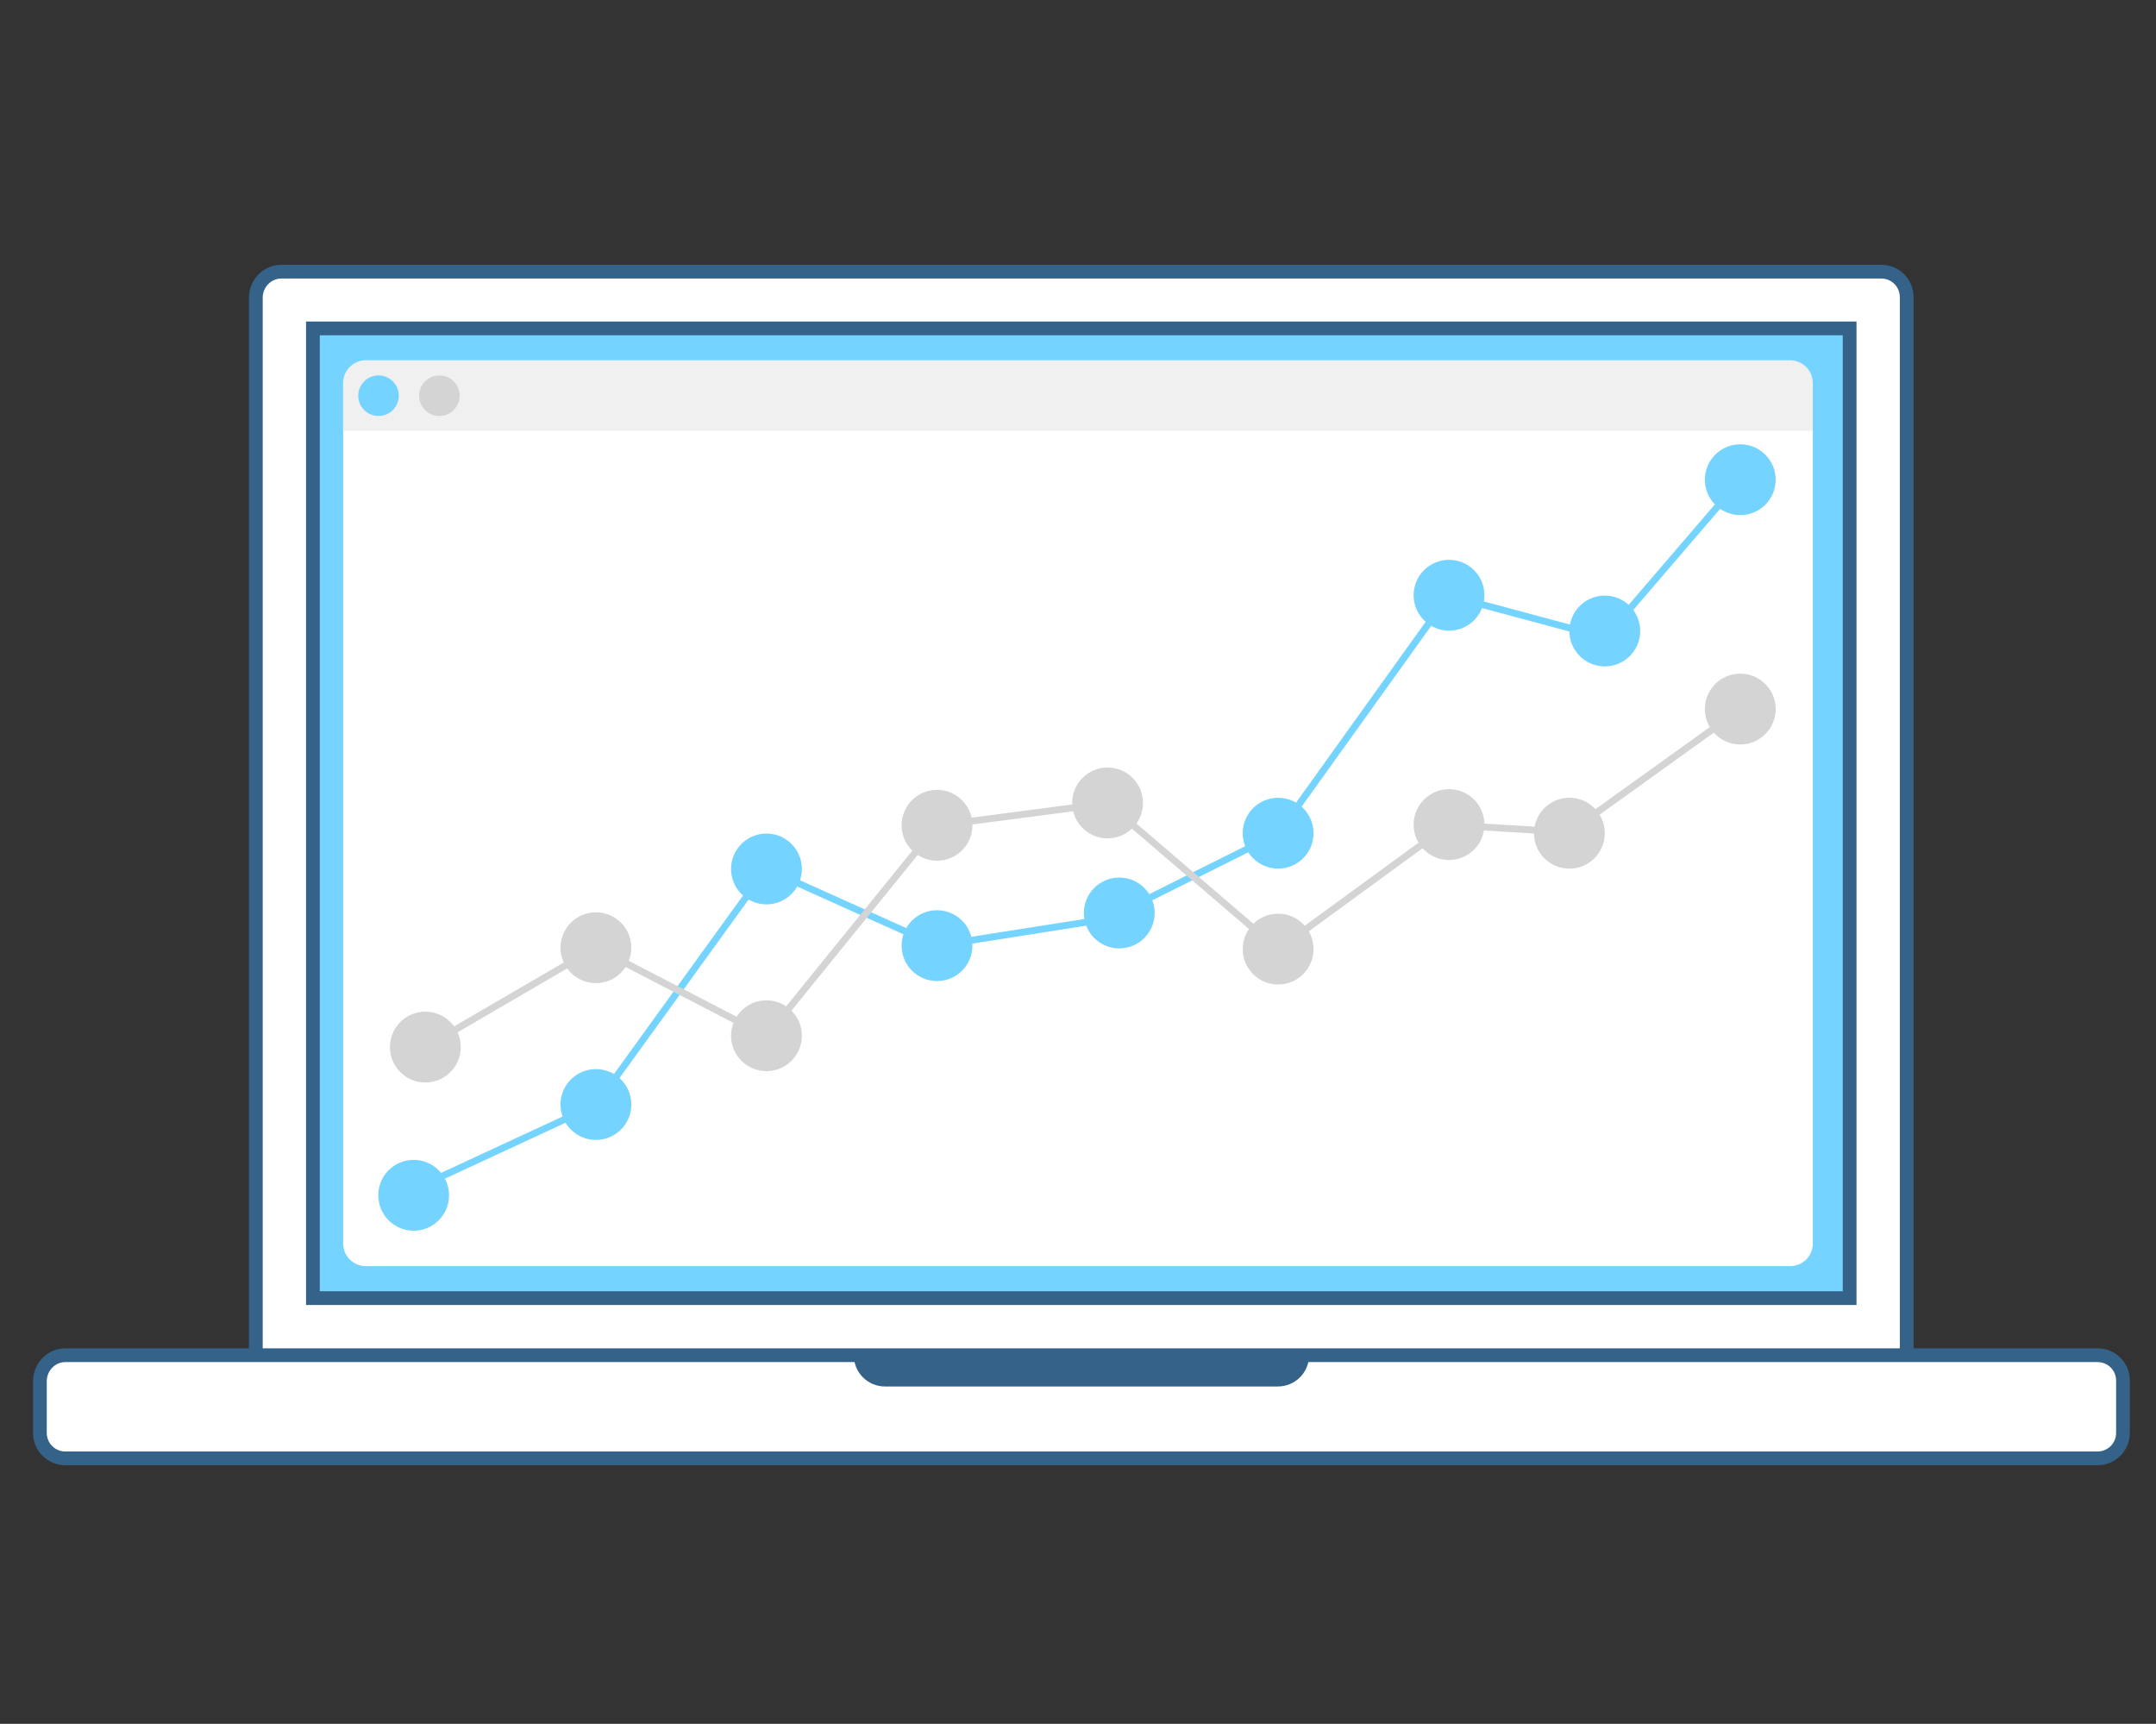 <?xml version="1.0" encoding="utf-8"?>
<!-- Generator: Adobe Illustrator 24.0.1, SVG Export Plug-In . SVG Version: 6.00 Build 0)  -->
<svg version="1.1" id="Layer_1" xmlns="http://www.w3.org/2000/svg" xmlns:xlink="http://www.w3.org/1999/xlink" x="0px" y="0px"
	 viewBox="0 0 627 501.3" style="enable-background:new 0 0 627 501.3;" xml:space="preserve">
<rect x="0" y="0" width="627" height="501.3" fill="#333333" stroke="none"/>
<style type="text/css">
	.st0{fill-rule:evenodd;clip-rule:evenodd;fill:#FFFFFF;stroke:#346288;stroke-width:4;}
	.st1{fill-rule:evenodd;clip-rule:evenodd;fill:#75D4FF;stroke:#346288;stroke-width:4;}
	.st2{fill-rule:evenodd;clip-rule:evenodd;fill:#346288;}
	.st3{fill-rule:evenodd;clip-rule:evenodd;fill:#F0F0F0;}
	.st4{fill-rule:evenodd;clip-rule:evenodd;fill:#75D4FF;}
	.st5{fill-rule:evenodd;clip-rule:evenodd;fill:#D4D4D4;}
	.st6{fill-rule:evenodd;clip-rule:evenodd;fill:#FFFFFF;}
	.st7{fill:none;stroke:#75D4FF;stroke-width:2;stroke-linecap:round;stroke-linejoin:round;}
	.st8{fill:none;stroke:#D4D4D4;stroke-width:2;stroke-linecap:round;stroke-linejoin:round;}
</style>
<title>Asset 1</title>
<g id="layer2">
	<path id="rect4136" class="st0" d="M81.8,79h465.3c4.1,0,7.4,3.3,7.4,7.4v320.2c0,4.1-3.3,7.4-7.4,7.4H81.8c-4.1,0-7.4-3.3-7.4-7.4
		V86.4C74.5,82.3,77.8,79,81.8,79z"/>
	<path id="rect4138" class="st0" d="M19,394.1h591c4.1,0,7.4,3.3,7.4,7.4v15.2c0,4.1-3.3,7.4-7.4,7.4H19c-4.1,0-7.4-3.3-7.4-7.4
		v-15.2C11.7,397.4,15,394.1,19,394.1z"/>
	<rect id="rect4136-3" x="91" y="95.5" class="st1" width="446.9" height="282"/>
	<path id="rect4161" class="st2" d="M248.3,394.1c0,5,4,9.1,9.1,9.1h114.2c5,0,9.1-4,9.1-9.1H248.3L248.3,394.1z"/>
	<g id="g4488" transform="translate(4.079,7.176)">
		<path id="rect4209-3" class="st3" d="M102.3,97.6c-3.7,0-6.6,3-6.6,6.6v14l172.7,8.1l254.7-8.1v-14c0-3.7-3-6.6-6.6-6.6H102.3z"/>
		<circle id="path4197-3-7" class="st4" cx="106" cy="107.9" r="5.9"/>
		<circle id="path4197-56-5" class="st5" cx="123.7" cy="107.9" r="5.9"/>
	</g>
	<path id="rect4177-2" class="st6" d="M99.8,125.3v236.3c0,3.7,3,6.6,6.6,6.6h414.2c3.7,0,6.6-3,6.6-6.6V125.3H99.8L99.8,125.3z"/>
	<path id="path4582_1_" class="st7" d="M123.7,344.3l49.6-23l49.6-68.6l49.6,22.3l49.6-7.8l49.6-24.8l49.6-69.2l45.5,12.2l39.4-45.9
		"/>
	<circle id="path4584" class="st4" cx="120.3" cy="347.6" r="10.3"/>
	<circle id="path4584-6" class="st4" cx="173.3" cy="321.2" r="10.3"/>
	<circle id="path4584-1" class="st4" cx="222.9" cy="252.7" r="10.3"/>
	<circle id="path4584-2" class="st4" cx="272.5" cy="275" r="10.3"/>
	<circle id="path4584-9" class="st4" cx="325.5" cy="265.5" r="10.3"/>
	<circle id="path4584-3" class="st4" cx="371.7" cy="242.3" r="10.3"/>
	<circle id="path4584-19" class="st4" cx="421.4" cy="173.1" r="10.3"/>
	<path id="path4582-4_1_" class="st8" d="M123.7,304.5l49.6-28.9l49.6,25.7l49.6-61.2l49.6-6.5l49.6,42.5l49.6-36.2l35.1,2.1
		l49.7-35.7"/>
	<circle id="path4584-1-7" class="st5" cx="123.7" cy="304.5" r="10.3"/>
	<circle id="path4584-1-7-8" class="st5" cx="173.3" cy="275.6" r="10.3"/>
	<circle id="path4584-1-7-4" class="st5" cx="222.9" cy="301.2" r="10.3"/>
	<circle id="path4584-1-7-5" class="st5" cx="272.5" cy="240" r="10.3"/>
	<circle id="path4584-1-7-0" class="st5" cx="322.1" cy="233.5" r="10.3"/>
	<circle id="path4584-1-7-3" class="st5" cx="371.7" cy="276" r="10.3"/>
	<circle id="path4584-1-7-6" class="st5" cx="421.4" cy="239.8" r="10.3"/>
	<circle id="path4584-3_1_" class="st4" cx="466.7" cy="183.5" r="10.3"/>
	<circle id="path4584-19_1_" class="st4" cx="506.1" cy="139.5" r="10.3"/>
	<circle id="path4584-1-7-3_1_" class="st5" cx="456.4" cy="242.3" r="10.3"/>
	<circle id="path4584-1-7-6_1_" class="st5" cx="506.1" cy="206.2" r="10.3"/>
</g>
</svg>
